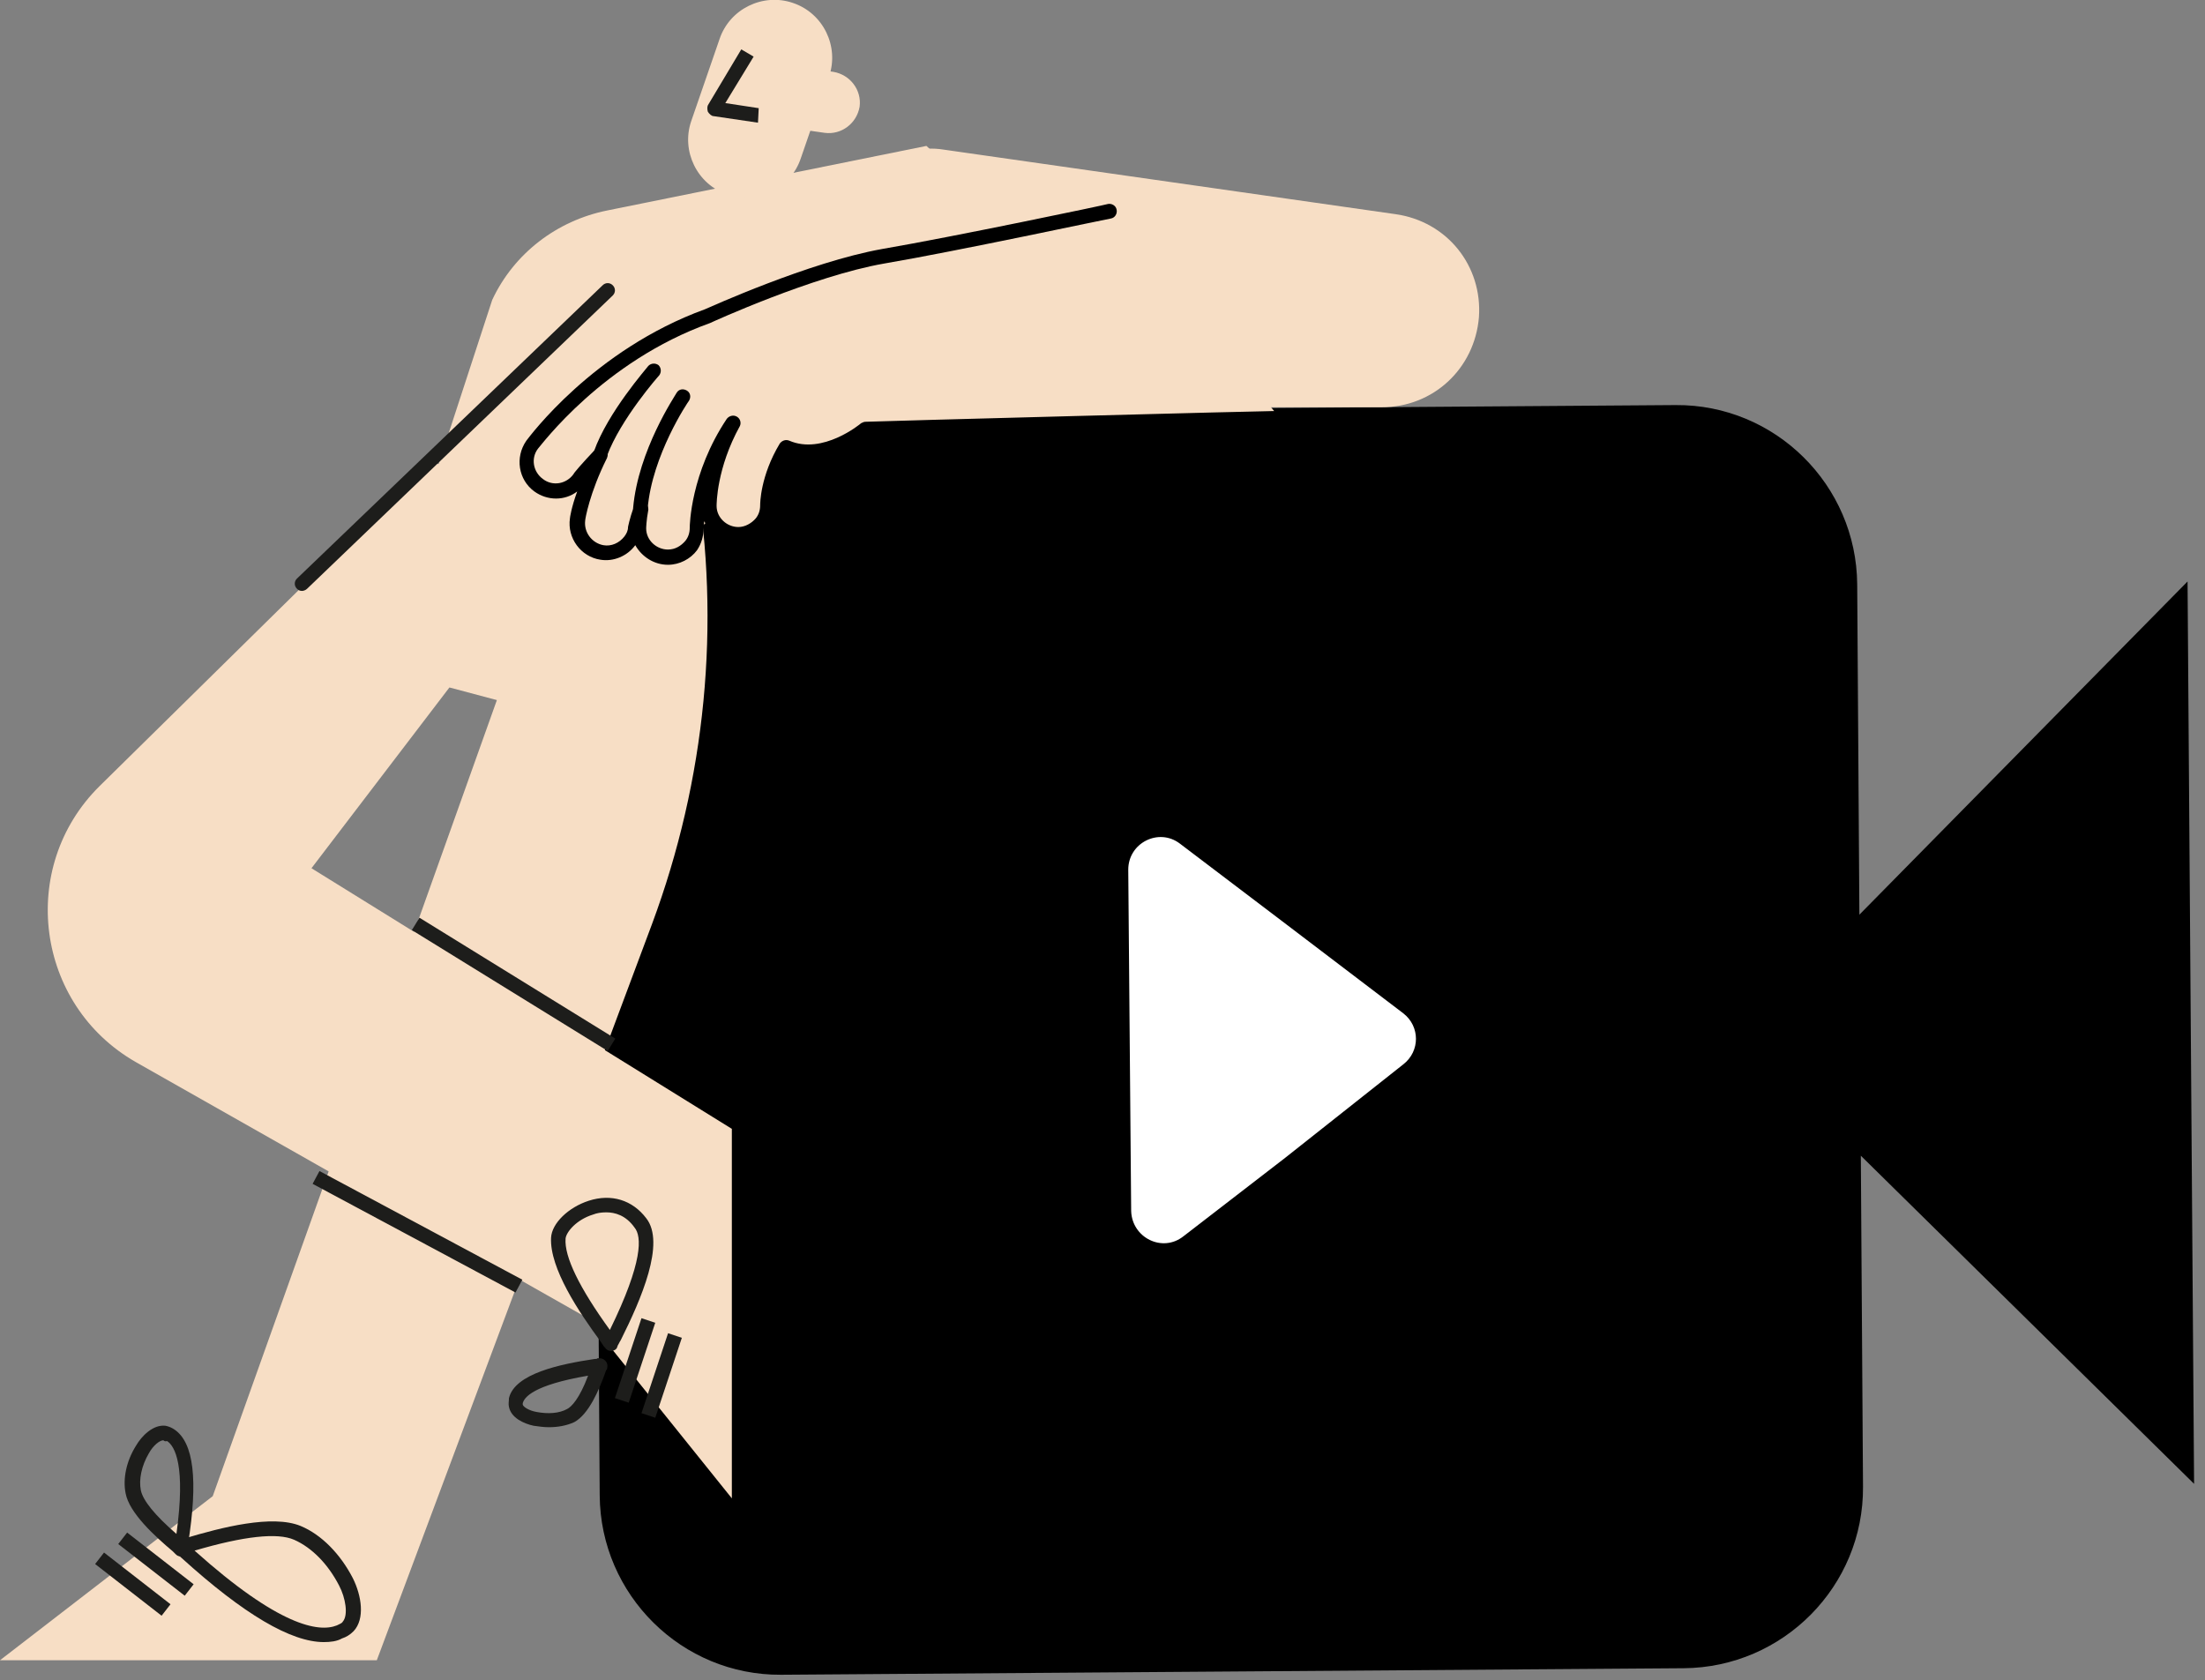 <svg width="164" height="125" viewBox="0 0 164 125" fill="none" xmlns="http://www.w3.org/2000/svg">
<rect x="0" y="0" width="164" height="125" fill="#808080" stroke="none"/>
<g clip-path="url(#clip0_52_14004)">
<path d="M163.188 110.376L162.702 43.254L138.294 68.04L138.132 43.47C138.078 36.072 132.03 30.078 124.632 30.132L57.51 30.618C50.112 30.672 44.118 36.72 44.172 44.118L44.604 111.24C44.658 118.638 50.706 124.632 58.104 124.578L125.226 124.092C132.624 124.038 138.618 117.99 138.564 110.592L138.402 85.968L163.188 110.376Z" fill="black"/>
<path d="M95.58 86.13L88.02 91.962C86.454 93.204 84.186 92.07 84.132 90.072L84.024 77.382L83.916 64.692C83.916 62.694 86.184 61.559 87.75 62.748L95.364 68.525L104.382 75.384C105.624 76.356 105.624 78.192 104.382 79.164L95.58 86.13Z" fill="white"/>
<path d="M29.646 43.632L36.612 22.302C38.232 18.846 41.418 16.416 45.144 15.66L68.904 10.854L77.274 18.522L50.22 40.77L29.646 43.632Z" fill="#F7DEC5"/>
<path d="M37.368 50.922L15.822 111.294L0 123.498H28.026L48.492 68.742C52.488 57.996 53.622 46.44 51.732 35.154H40.23L37.368 50.922Z" fill="#F7DEC5"/>
<path d="M9.457 114.001L8.794 114.854L13.739 118.698L14.402 117.846L9.457 114.001Z" fill="#1D1D1B"/>
<path d="M7.737 115.488L7.075 116.341L12.019 120.186L12.682 119.333L7.737 115.488Z" fill="#1D1D1B"/>
<path d="M24.084 122.148C21.654 122.148 18.144 120.096 13.5 115.884C13.338 115.722 13.23 115.668 13.176 115.56C13.122 115.506 13.068 115.506 13.014 115.452C12.852 115.29 12.852 115.074 12.906 114.858C12.96 114.696 13.122 114.588 13.284 114.534C13.338 114.534 13.338 114.534 13.392 114.534C13.5 114.534 13.608 114.48 13.77 114.426C16.47 113.616 20.25 112.644 22.356 113.508C23.922 114.156 25.326 115.614 26.244 117.396C26.892 118.692 27.162 120.42 26.298 121.338C26.028 121.608 25.758 121.77 25.434 121.878C25.056 122.094 24.57 122.148 24.084 122.148ZM14.472 115.344C20.736 120.96 23.706 121.446 25.056 120.906C25.272 120.798 25.434 120.744 25.488 120.636C25.92 120.15 25.704 118.854 25.218 117.936C24.408 116.37 23.22 115.128 21.87 114.534C20.628 113.994 18.144 114.264 14.472 115.344Z" fill="#1D1D1B"/>
<path d="M13.446 115.776C13.284 115.776 13.176 115.722 13.068 115.614L13.014 115.56C12.96 115.506 12.906 115.452 12.852 115.398C11.502 114.264 9.612 112.536 9.342 111.078C9.126 109.998 9.396 108.702 10.098 107.568C10.53 106.812 11.394 105.948 12.312 106.056C12.582 106.11 12.798 106.218 12.96 106.326C14.418 107.298 14.742 110.106 13.986 114.858C13.986 114.966 13.932 115.074 13.932 115.128C13.932 115.182 13.932 115.236 13.932 115.29C13.878 115.506 13.716 115.668 13.5 115.668C13.554 115.776 13.5 115.776 13.446 115.776ZM12.15 107.136C11.88 107.136 11.394 107.514 11.07 108.108C10.53 109.026 10.314 110.052 10.476 110.862C10.638 111.618 11.502 112.698 13.122 114.102C13.824 109.026 13.014 107.568 12.42 107.19C12.312 107.244 12.204 107.19 12.15 107.136Z" fill="#1D1D1B"/>
<path d="M31.806 34.452L7.398 58.482C1.296 64.53 2.646 74.736 10.098 79.002L43.632 98.01L54.432 111.456V83.97L23.166 64.584L33.426 51.138L41.526 53.298L40.284 35.154L31.806 34.452Z" fill="#F7DEC5"/>
<path d="M23.761 87.109L23.251 88.061L38.341 96.145L38.851 95.193L23.761 87.109Z" fill="#1D1D1B"/>
<path d="M31.199 68.266L30.632 69.185L45.197 78.177L45.765 77.258L31.199 68.266Z" fill="#1D1D1B"/>
<path d="M47.711 98.054L45.736 103.999L46.761 104.339L48.736 98.395L47.711 98.054Z" fill="#1D1D1B"/>
<path d="M49.688 99.174L47.712 105.119L48.737 105.46L50.713 99.515L49.688 99.174Z" fill="#1D1D1B"/>
<path d="M45.468 100.495C45.252 100.495 45.09 100.387 44.982 100.225L44.928 100.171C44.874 100.117 44.82 100.009 44.712 99.847C43.038 97.579 40.878 94.339 40.986 92.071C41.04 90.991 42.282 89.803 43.794 89.317C45.468 88.777 47.034 89.263 48.06 90.613C49.518 92.449 47.682 96.661 46.17 99.685C46.062 99.847 46.008 100.009 45.954 100.063C45.954 100.117 45.9 100.171 45.9 100.225C45.846 100.387 45.63 100.495 45.468 100.495ZM45.09 90.181C44.712 90.181 44.388 90.235 44.118 90.343C42.876 90.721 42.12 91.639 42.066 92.125C41.958 93.475 43.092 95.797 45.36 98.929C47.844 93.853 47.736 91.963 47.196 91.315C46.548 90.397 45.738 90.181 45.09 90.181Z" fill="#1D1D1B"/>
<path d="M40.824 106.164C40.446 106.164 40.068 106.11 39.69 106.056C38.934 105.894 38.016 105.462 37.854 104.652C37.8 104.436 37.854 104.22 37.854 104.004C38.286 102.168 41.688 101.466 44.226 101.088C44.334 101.088 44.388 101.088 44.442 101.034C44.496 101.034 44.496 101.034 44.55 101.034C44.766 101.034 44.928 101.088 45.09 101.304C45.198 101.466 45.198 101.628 45.144 101.844C45.144 101.844 45.144 101.898 45.09 101.898C45.09 101.952 45.036 102.006 45.036 102.06C44.55 103.41 43.794 105.192 42.714 105.786C42.12 106.056 41.472 106.164 40.824 106.164ZM43.74 102.33C39.636 103.032 38.988 103.95 38.88 104.382C38.88 104.49 38.88 104.49 38.88 104.49C38.934 104.652 39.312 104.922 39.906 105.03C40.77 105.192 41.58 105.138 42.174 104.814C42.498 104.652 43.092 104.058 43.74 102.33Z" fill="#1D1D1B"/>
<path d="M54.108 14.472C51.84 13.716 50.652 11.232 51.408 9.018L53.514 2.916C54.27 0.648 56.754 -0.54 58.968 0.216C61.236 0.972 62.424 3.456 61.668 5.67L59.562 11.772C58.806 14.04 56.376 15.228 54.108 14.472Z" fill="#F7DEC5"/>
<path d="M57.186 9.288L61.344 9.882C62.586 10.043 63.72 9.18 63.936 7.938C64.098 6.696 63.234 5.562 61.992 5.346L57.834 4.752L57.186 9.288Z" fill="#F7DEC5"/>
<path d="M56.376 9.126L53.082 8.64C52.92 8.64 52.758 8.478 52.65 8.316C52.596 8.154 52.596 7.938 52.65 7.83L55.134 3.672L56.052 4.212L53.946 7.668L56.43 8.046L56.376 9.126Z" fill="#1D1D1B"/>
<path d="M102.762 30.294H71.982C68.85 30.294 66.312 27.756 66.312 24.624C66.312 23.652 66.582 22.734 67.014 21.924C64.8 20.898 63.396 18.522 63.72 15.93C64.152 12.798 67.068 10.638 70.146 11.124L103.788 15.93C107.622 16.47 110.268 19.764 109.998 23.598C109.674 27.432 106.596 30.294 102.762 30.294Z" fill="#F7DEC5"/>
<path d="M22.464 43.956C22.302 43.956 22.194 43.902 22.086 43.794C21.87 43.578 21.87 43.254 22.086 43.038L44.82 21.222C45.036 21.006 45.36 21.006 45.576 21.222C45.792 21.438 45.792 21.762 45.576 21.978L22.842 43.794C22.734 43.902 22.572 43.956 22.464 43.956Z" fill="#1D1D1B"/>
<path d="M82.512 15.714C82.512 15.714 71.118 18.144 65.664 19.062C60.21 19.98 52.596 23.49 52.596 23.49C44.442 26.46 39.798 32.832 39.582 33.102C38.88 34.074 39.096 35.424 40.068 36.126C41.04 36.828 42.39 36.612 43.092 35.64C43.092 35.64 43.632 34.884 44.658 33.858C43.308 36.45 42.984 38.502 42.984 38.664C42.822 39.852 43.632 40.932 44.766 41.094C45.576 41.202 46.386 40.878 46.872 40.23C47.088 39.96 47.196 39.636 47.25 39.312C47.25 39.312 47.358 38.718 47.628 37.908C47.52 38.718 47.52 39.258 47.52 39.312C47.52 40.5 48.492 41.418 49.68 41.418C50.382 41.418 51.03 41.04 51.408 40.5C51.678 40.122 51.84 39.69 51.84 39.204C51.84 39.15 51.84 35.37 54.486 31.428C52.65 34.668 52.704 37.476 52.704 37.638C52.704 38.826 53.676 39.744 54.864 39.744C55.566 39.744 56.214 39.366 56.592 38.826C56.862 38.448 57.024 38.016 57.024 37.584C57.024 37.476 57.078 35.532 58.428 33.264C61.236 34.506 64.314 31.914 64.314 31.914C64.314 31.914 94.284 31.104 95.202 31.104L82.512 15.714Z" fill="#F7DEC5"/>
<path d="M49.68 42.012C48.654 42.012 47.736 41.418 47.25 40.554C46.656 41.364 45.63 41.796 44.658 41.634C43.2 41.418 42.174 40.014 42.39 38.556C42.39 38.502 42.498 37.746 42.93 36.558C42.012 37.26 40.716 37.26 39.744 36.558C38.556 35.694 38.286 34.02 39.15 32.778C39.366 32.508 44.118 26.028 52.434 23.004C52.704 22.896 60.156 19.494 65.61 18.522C70.956 17.604 82.296 15.228 82.404 15.174C82.674 15.12 82.998 15.282 83.052 15.606C83.106 15.876 82.944 16.2 82.62 16.254C82.512 16.254 71.172 18.684 65.772 19.602C60.48 20.52 52.92 23.976 52.812 24.03C44.82 26.892 40.23 33.156 40.014 33.372C39.474 34.074 39.636 35.1 40.392 35.64C41.094 36.18 42.12 36.018 42.66 35.262C42.66 35.208 43.254 34.506 44.28 33.426C44.442 33.21 44.766 33.21 44.982 33.372C45.198 33.534 45.252 33.804 45.144 34.074C43.848 36.666 43.524 38.61 43.524 38.718C43.416 39.582 44.01 40.392 44.874 40.554C45.468 40.662 46.062 40.392 46.44 39.906C46.602 39.69 46.71 39.474 46.71 39.204C46.71 39.204 46.818 38.61 47.142 37.692C47.25 37.422 47.52 37.26 47.79 37.314C48.06 37.368 48.222 37.638 48.222 37.908C48.06 38.772 48.06 39.312 48.06 39.312C48.06 40.176 48.816 40.878 49.68 40.878C50.22 40.878 50.652 40.608 50.976 40.23C51.192 39.96 51.3 39.636 51.3 39.258C51.3 39.096 51.354 35.208 54.054 31.158C54.216 30.942 54.54 30.834 54.81 30.996C55.08 31.158 55.134 31.482 55.026 31.698C53.298 34.83 53.298 37.476 53.298 37.638C53.298 38.502 54.054 39.204 54.918 39.204C55.404 39.204 55.89 38.934 56.214 38.556C56.43 38.286 56.538 37.962 56.538 37.584C56.538 37.476 56.538 35.424 57.996 32.994C58.158 32.778 58.428 32.67 58.698 32.778C61.182 33.858 63.99 31.536 64.044 31.482C64.152 31.428 64.26 31.374 64.368 31.374C65.61 31.32 94.23 30.564 95.256 30.564C95.58 30.564 95.796 30.834 95.796 31.104C95.796 31.428 95.58 31.644 95.256 31.644C94.284 31.644 67.068 32.4 64.584 32.454C63.936 32.94 61.344 34.776 58.698 33.966C57.618 35.964 57.564 37.584 57.564 37.638C57.564 38.232 57.402 38.772 57.024 39.204C56.538 39.906 55.728 40.338 54.864 40.338C53.784 40.338 52.812 39.69 52.38 38.772C52.326 39.096 52.326 39.312 52.326 39.312C52.326 39.906 52.164 40.446 51.84 40.932C51.354 41.58 50.544 42.012 49.68 42.012Z" fill="black"/>
<path d="M48.6 27.648C48.6 27.648 45.684 30.942 44.604 33.804L48.6 27.648Z" fill="#F7DEC5"/>
<path d="M44.658 34.344C44.604 34.344 44.55 34.344 44.496 34.29C44.226 34.182 44.064 33.858 44.172 33.588C45.198 30.672 48.114 27.378 48.222 27.216C48.438 27 48.762 27 48.978 27.162C49.194 27.378 49.194 27.702 49.032 27.918C48.978 27.972 46.17 31.158 45.144 33.912C45.09 34.236 44.874 34.344 44.658 34.344Z" fill="black"/>
<path d="M50.814 29.538C50.814 29.538 48.006 33.642 47.628 37.854L50.814 29.538Z" fill="#F7DEC5"/>
<path d="M47.628 38.394C47.304 38.394 47.088 38.124 47.088 37.8C47.466 33.48 50.22 29.43 50.328 29.214C50.49 28.944 50.814 28.89 51.084 29.052C51.354 29.214 51.408 29.538 51.246 29.808C51.192 29.862 48.492 33.858 48.168 37.854C48.168 38.178 47.898 38.394 47.628 38.394Z" fill="black"/>
</g>
<defs>
<clipPath id="clip0_52_14004">
<rect width="163.188" height="124.578" fill="white"/>
</clipPath>
</defs>
</svg>

